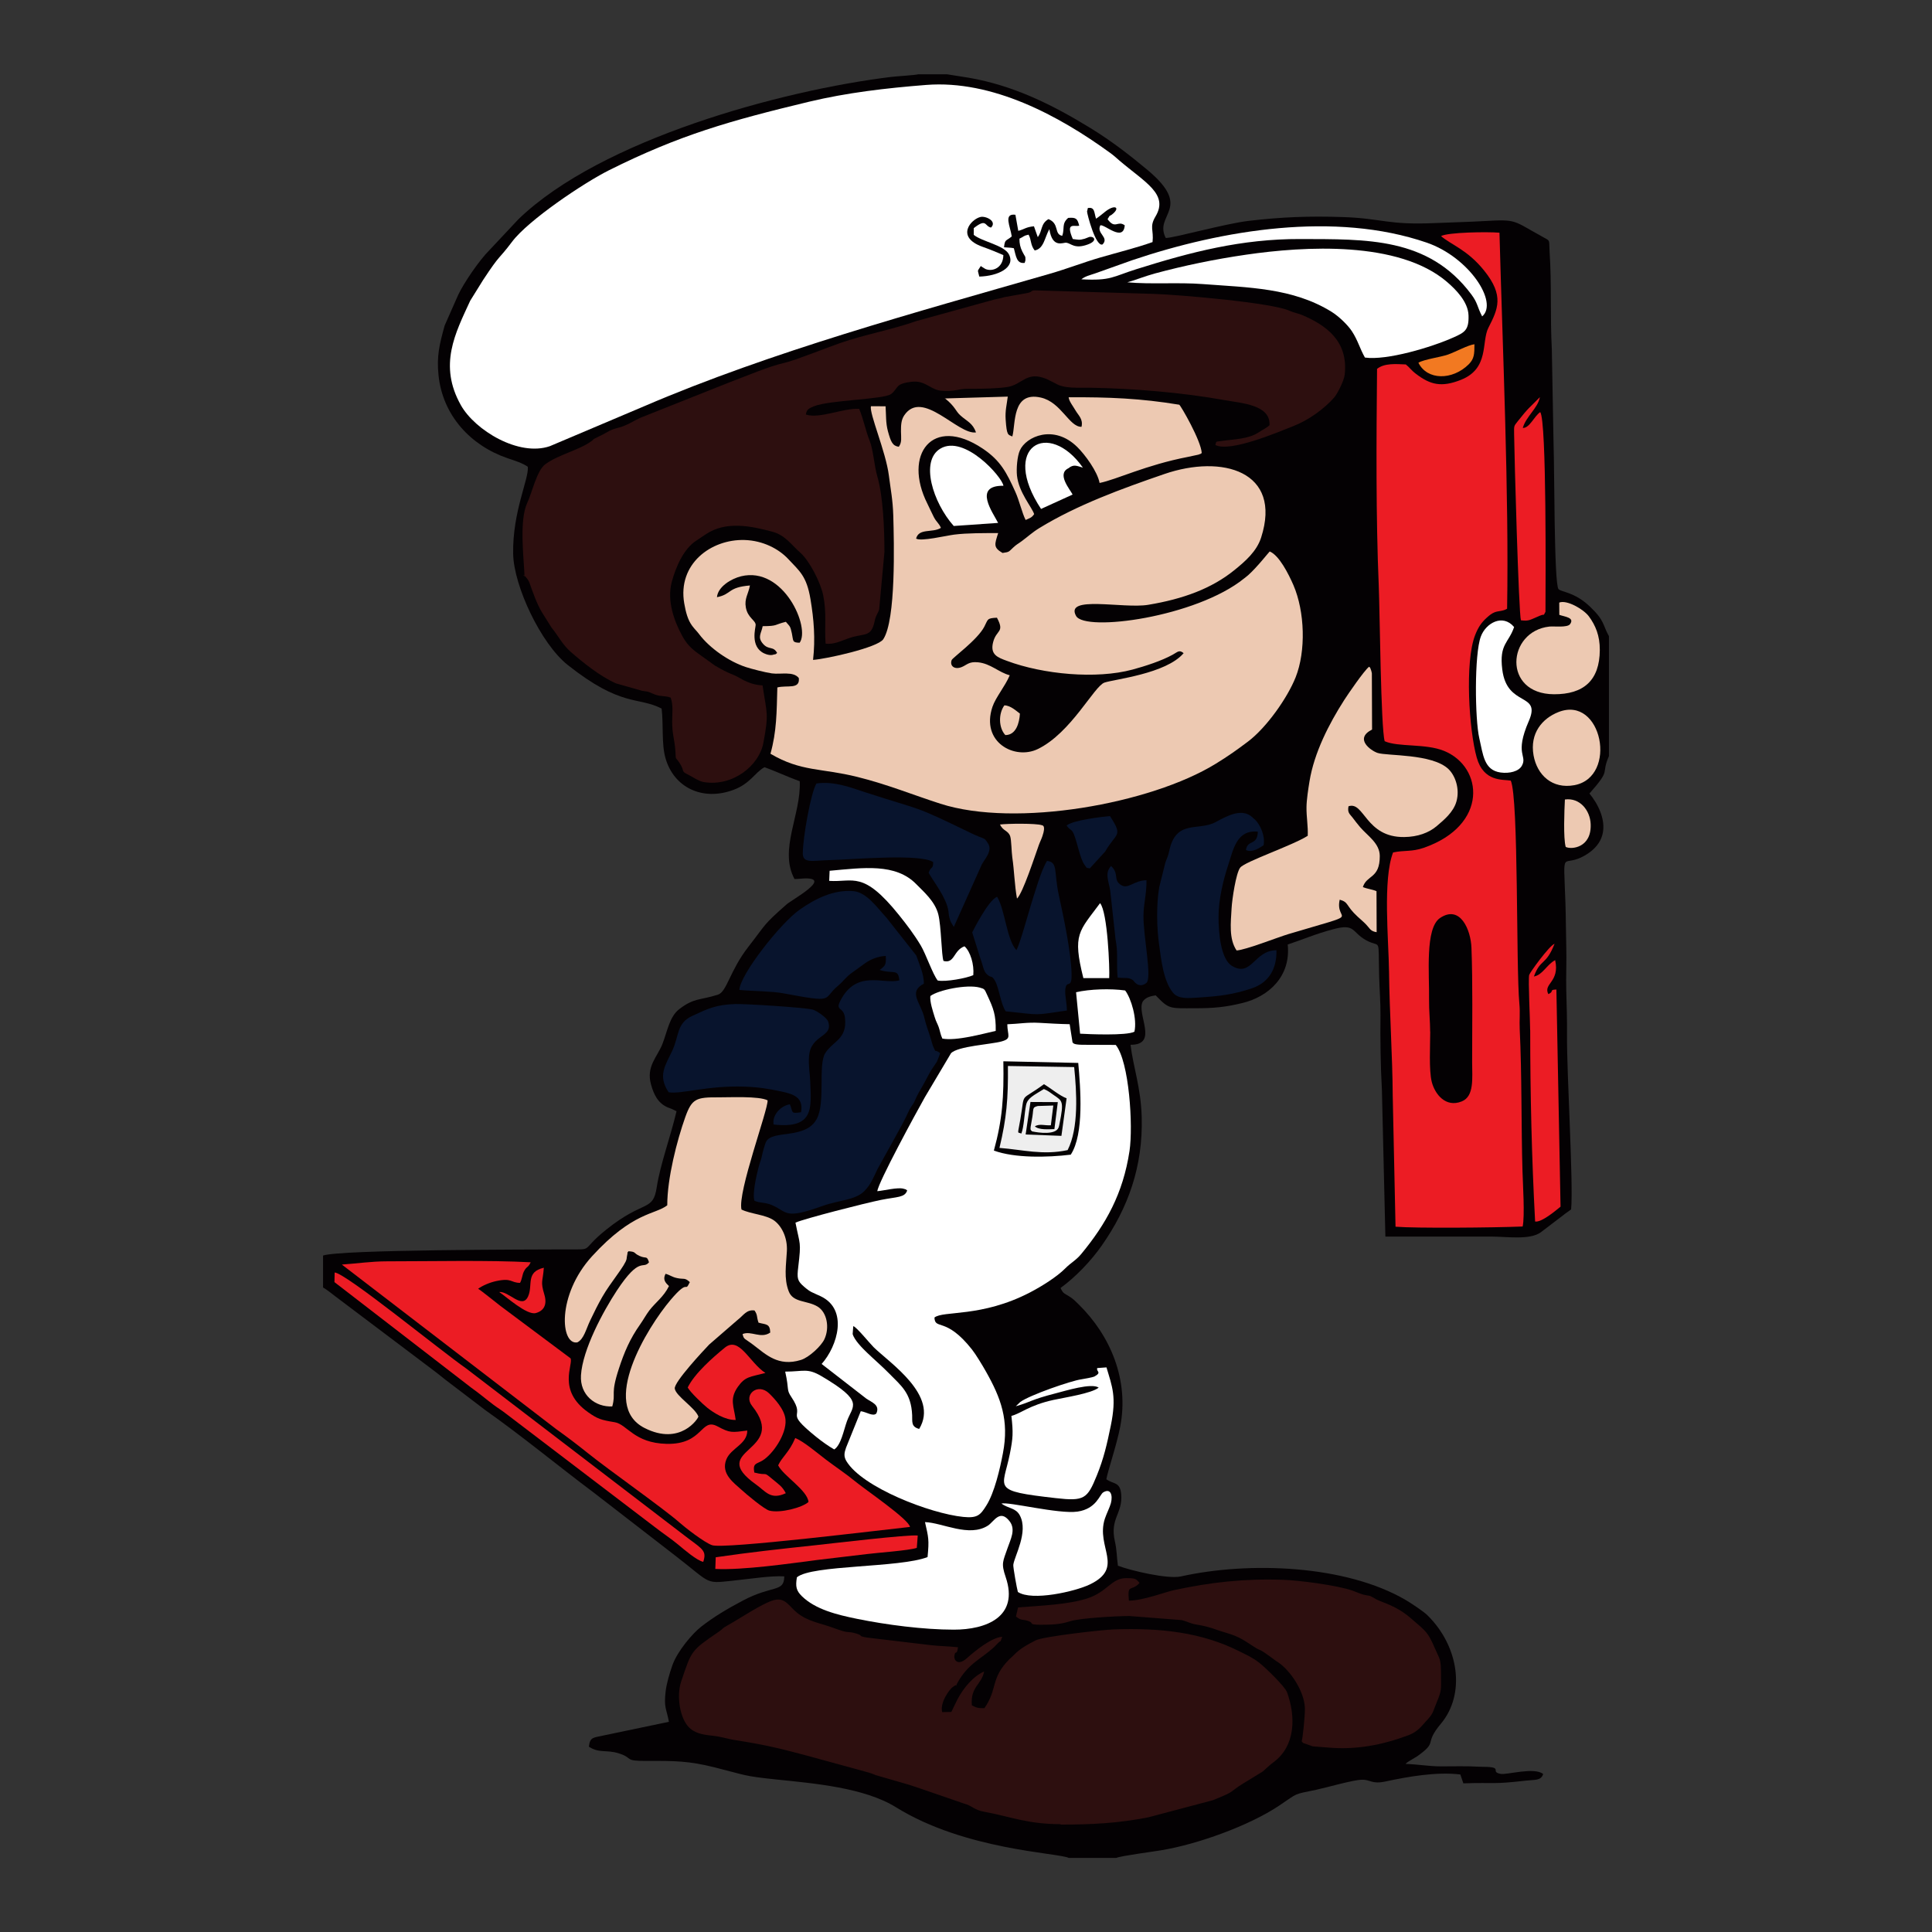 <svg xmlns="http://www.w3.org/2000/svg" id="Layer_1" data-name="Layer 1" viewBox="0 0 28.346 28.346"><rect x="0" y="0" width="28.346" height="28.346" fill="#333333" stroke="none"/><defs><style>      .cls-1 {        fill: #f27921;      }      .cls-1, .cls-2, .cls-3, .cls-4, .cls-5, .cls-6, .cls-7, .cls-8 {        fill-rule: evenodd;      }      .cls-2 {        fill: #ec1c24;      }      .cls-3 {        fill: #fff;      }      .cls-4 {        fill: #08142d;      }      .cls-5 {        fill: #2d0f0f;      }      .cls-6 {        fill: #edc9b2;      }      .cls-7 {        fill: #eee;      }      .cls-8 {        fill: #040103;      }    </style></defs><path class="cls-8" d="M4.74,18.419v.471c.056,.031,.142,.101,.188,.136l1.406,1.06c.073,.054,.127,.098,.189,.148l.597,.455c.534,.376,1.071,.821,1.591,1.21,.068,.051,.125,.099,.189,.146l.999,.773c.578,.445,.42,.418,.936,.364,.196-.02,.471-.064,.672-.054-.004,.241-.167,.121-.613,.358-.214,.113-.421,.235-.606,.38-.127,.099-.347,.355-.422,.564-.041,.115-.087,.272-.1,.386-.028,.245,.012,.248,.048,.446l-.952,.199c-.155,.037-.205,.018-.222,.166,.151,.1,.257,.041,.436,.097,.229,.072,.064,.114,.415,.112,.411-.002,.616,0,.992,.094,.473,.118,.409,.126,.903,.178,.549,.057,1.293,.118,1.76,.408,1.014,.63,2.38,.667,2.535,.743h.696c.077-.032,.538-.091,.665-.113,.534-.089,1.284-.36,1.722-.652,.296-.198,.198-.161,.548-.235,.153-.032,.532-.143,.665-.147,.134-.005,.143,.07,.353,.025,.327-.07,.747-.145,1.096-.102l.044,.13c.484-.016,.405,.019,.929-.041,.119-.014,.211,.004,.242-.096-.131-.106-.531,.015-.623-.002-.148-.027,.006-.083-.161-.1-.038-.004-.108-.002-.154-.005-.186-.011-.374-.005-.561-.005-.173,0-.332-.03-.519-.036,.018-.019,.014-.016,.042-.035l.128-.077c.319-.228,.085-.164,.349-.48,.361-.432,.268-1.131-.2-1.59-.056-.055-.233-.173-.316-.222-.881-.516-2.295-.57-3.3-.347-.196,.043-.742-.087-.924-.157-.019-.135-.014-.221-.045-.359-.076-.334,.117-.407,.093-.688-.016-.189-.113-.145-.218-.222,.023-.128,.151-.5,.203-.768,.133-.683-.139-1.337-.611-1.799-.046-.045-.073-.075-.133-.113-.079-.052-.09-.038-.131-.126,.214-.154,.449-.398,.606-.624,.386-.552,.604-1.157,.585-1.88-.012-.439-.126-.743-.164-1.064,.423,.002,.078-.458,.181-.638,.047-.061,.114-.076,.188-.087,.2,.207,.2,.189,.579,.189,.274,0,.444-.016,.694-.077,.383-.093,.713-.389,.664-.858,.232-.077,.402-.154,.673-.226,.323-.086,.262,.045,.479,.164,.222,.122,.173-.078,.19,.537,.005,.18,.021,.385,.019,.561-.004,.334,.001,.752,.021,1.097l.051,2.152c.519-.001,1.037-0,1.556,0,.224,0,.561,.054,.723-.062l.331-.252c.043-.036,.073-.051,.115-.085,.036-.368-.065-1.994-.06-2.56,.002-.215-.005-.434-.011-.65-.005-.217,.006-.436-0-.65-.006-.216-.005-.419-.012-.627-.03-.893-.064-.481,.316-.725,.082-.052,.169-.131,.211-.239,.096-.242-.062-.516-.175-.65,.331-.376,.161-.265,.286-.549v-1.76c-.095-.169-.058-.224-.28-.435-.228-.217-.421-.211-.46-.256-.066-.075-.059-1.787-.072-2.109l-.026-1.411c-.026-.498-0-.935-.033-1.436-.011-.176,.018-.146-.102-.212-.442-.241-.367-.26-.864-.231-.241,.014-.478,.018-.718,.029-.693,.031-.776-.069-1.344-.088-.501-.017-.906-.001-1.389,.056-.346,.041-1.099,.252-1.214,.251-.182-.351,.416-.429-.275-1.004-.242-.201-.512-.414-.827-.607-.564-.346-1.13-.627-1.792-.741l-.316-.05h-.422c-.032,.012-.331,.03-.399,.039-1.605,.196-4.256,.917-5.467,2.088l-.423,.451c-.154,.152-.383,.492-.461,.66l-.198,.448c-.077,.28-.119,.449-.09,.73,.061,.59,.471,1.031,1.01,1.216,.099,.034,.224,.071,.3,.127,.019,.176-.226,.657-.215,1.277,.008,.468,.405,1.317,.801,1.631,.789,.625,1.028,.46,1.377,.639,.029,.23-.003,.52,.057,.728,.123,.431,.542,.633,.995,.466,.25-.092,.319-.259,.457-.333,.156,.054,.346,.145,.518,.205,.022,.489-.31,1.004-.077,1.435,.058,0,.117-.009,.166-.009,.375-.002-.205,.313-.281,.38-.353,.311-.289,.273-.563,.625-.27,.346-.315,.658-.444,.7-.263,.085-.35,.044-.569,.213-.145,.112-.175,.328-.248,.514-.075,.189-.239,.326-.167,.589,.042,.153,.103,.276,.244,.338,.023,.01,.044,.016,.065,.025l.066,.032c-.087,.371-.239,.781-.29,1.113-.056,.369-.184,.177-.74,.623-.41,.328-.146,.289-.615,.291-.497,.003-3.278,.001-3.54,.09"></path><path class="cls-6" d="M13.863,5.843c.16,.13,.153,.186,.23,.254,.099,.088,.177,.109,.227,.247-.265,.041-.787-.646-1.054-.249-.046,.069-.047,.148-.047,.236,.001,.095,.016,.157-.032,.224-.091-.013-.116-.07-.159-.226-.034-.125-.026-.236-.035-.368l-.215-.001c-.025,.109,.218,.664,.263,1.014,.027,.211,.058,.359,.065,.59,.011,.399,.041,1.531-.147,1.815-.081,.122-.833,.289-1.03,.303,.035-.311,.012-.594-.038-.892-.057-.34-.16-.41-.327-.589-.138-.147-.368-.27-.641-.278-.491-.014-.984,.351-.884,.93,.023,.13,.052,.243,.117,.33,.043,.057,.067,.075,.102,.122,.155,.206,.438,.401,.685,.482,.078,.026,.292,.081,.382,.093,.133,.018,.313-.035,.395,.068,.02,.172-.17,.101-.315,.138-.01,.362-.009,.645-.101,.973,.452,.266,.741,.207,1.275,.34,.443,.11,.808,.261,1.218,.393,1.106,.356,3.083,.002,4.038-.585,.188-.115,.316-.207,.478-.329,.268-.203,.574-.635,.696-.94,.153-.384,.136-.963-.032-1.353-.072-.166-.21-.438-.348-.494-.011,.008-.185,.231-.314,.346-.033,.029-.028,.022-.062,.05-.702,.568-2.333,.788-2.465,.55-.171-.308,.691-.103,1.056-.163,.519-.086,.933-.24,1.265-.508,.161-.13,.329-.276,.394-.479,.313-.975-.571-1.224-1.42-.932-.628,.216-1.277,.452-1.833,.792-.103,.063-.17,.127-.257,.191-.065,.048-.073,.045-.128,.096-.069,.064-.053,.064-.156,.079-.139-.081-.116-.126-.064-.292-.202,.001-.451-.002-.647,.023-.117,.015-.489,.104-.557,.058,.04-.157,.241-.08,.364-.157-.028-.068-.065-.084-.103-.157-.031-.059-.062-.131-.095-.197-.363-.719,.071-1.305,.81-.81,.264,.177,.351,.351,.481,.638,.056,.123,.099,.312,.15,.41,.058-.028,.087-.029,.125-.086-.035-.106-.225-.317-.252-.565-.011-.104,.004-.284,.042-.369,.09-.205,.499-.389,.843-.05,.114,.112,.297,.361,.327,.527,.253-.051,.677-.263,1.299-.383l.149-.032c.068-.024,.02-.006,.051-.024-.01-.182-.307-.695-.33-.709-.561-.093-1.04-.113-1.623-.109,.006,.059,.065,.13,.101,.193,.043,.074,.114,.126,.088,.24-.182,.004-.296-.361-.597-.429-.426-.096-.367,.389-.418,.571-.061-.029-.082-.005-.098-.248-.009-.132,.016-.215,.031-.337l-.926,.027Z"></path><path class="cls-3" d="M16.91,3.552c.02-.183-.05-.219,.044-.377,.195-.327-.152-.497-.531-.82-.051-.044-.071-.065-.135-.112-.754-.548-1.73-1.072-2.697-.997-.596,.047-1.167,.114-1.723,.247-1.159,.279-1.895,.486-2.937,1.007-.371,.186-1.183,.733-1.418,1.047-.206,.274-.167,.168-.425,.561l-.189,.304c-.22,.478-.468,.944-.137,1.533,.207,.368,.85,.759,1.306,.601l1.386-.587c1.873-.804,3.982-1.376,5.944-1.941,.264-.076,.493-.167,.748-.241,.248-.072,.531-.142,.763-.225"></path><path class="cls-5" d="M7.698,8.46c-.063-.07,.043,.014,.07,.09,.05,.14,.108,.31,.186,.438l.138,.22c.1,.122,.161,.25,.276,.351,.177,.156,.438,.366,.671,.468l.384,.109c.116,.012,.105,.025,.189,.055,.092,.034,.148,.012,.228,.045,.04,.104,.022,.229,.022,.351-.001,.184,.034,.254,.047,.427,.011,.154-.008,.077,.058,.175,.081,.121,.024,.125,.111,.167,.003,.001,.009,.004,.012,.006,.044,.021,.162,.1,.232,.112,.432,.072,.815-.244,.877-.57,.084-.44,.052-.427-.011-.848-.132-.007-.23-.047-.339-.11-.121-.069-.133-.047-.36-.181l-.246-.177c-.106-.075-.176-.151-.235-.261-.106-.196-.229-.5-.152-.789,.058-.217,.174-.487,.361-.607,.047-.03,.094-.062,.135-.09,.298-.203,.67-.123,.982-.039,.186,.05,.273,.188,.41,.309,.136,.121,.298,.441,.334,.625,.054,.271,.016,.447,.035,.707,.126,.017,.238-.046,.354-.084,.222-.072,.317-.005,.366-.248,.018-.089,.051-.113,.066-.171l.077-.84c0-.342-.019-.819-.105-1.113-.044-.151-.059-.391-.112-.522-.06-.147-.089-.315-.154-.467-.236-.012-.583,.151-.781,.084,.009-.073,.044-.091,.117-.121,.225-.091,1.01-.1,1.128-.177,.062-.041,.081-.104,.129-.136,.046-.03,.164-.052,.237-.049,.161,.006,.231,.123,.378,.134,.078,.006,.159,.004,.229-.011,.094-.02,.13-.018,.243-.018,.146,0,.347-.004,.488-.025,.232-.033,.283-.245,.588-.116l.12,.06c.132,.083,.334,.063,.53,.066,.625,.011,1.338,.071,1.934,.178,.273,.049,.697,.07,.681,.371-.039,.039-.107,.07-.16,.106-.149,.1-.367,.1-.552,.127-.081,.012-.066-.001-.082,.058,.216,.111,.914-.187,1.146-.278,.224-.088,.453-.255,.595-.417,.049-.056,.145-.244,.156-.336,.057-.495-.276-.728-.625-.876-.06-.026-.115-.031-.183-.062-.268-.122-1.643-.237-1.991-.248l-1.748-.052c-.065,0-.025,.028-.136,.044l-.311,.056c-.044,.014-.093,.023-.144,.034l-1.144,.316c-.377,.132-.748,.194-1.126,.325-.185,.064-.659,.254-.806,.287-.235,.052-.577,.2-.813,.288l-1.305,.519c-.086,.039-.154,.085-.238,.118-.109,.044-.149,.031-.258,.097-.042,.025-.079,.043-.121,.063-.118,.057-.038,.021-.119,.077-.176,.122-.471,.189-.659,.326-.127,.092-.194,.415-.266,.567-.121,.257-.051,.804-.04,1.08"></path><path class="cls-2" d="M21.141,3.463c.151,.13,.388,.2,.635,.508,.296,.368,.202,.563,.062,.837-.106,.208,.016,.597-.401,.764-.29,.116-.453,.072-.661-.086-.075-.057-.093-.094-.15-.139-.145-.006-.313-.022-.422,.065-.01,1.038-.018,2.169,.025,3.182,.015,.344,.03,2.087,.087,2.281,.2,.089,.596,.031,.869,.141,.581,.235,.656,1.094-.299,1.424-.175,.06-.275,.031-.447,.067-.153,.399-.065,1.278-.059,1.756,.007,.601,.05,1.213,.054,1.815l.041,1.92c.298,.024,1.423,.015,1.865-.003,.034-.152,.003-.626-.002-.807-.02-.665-.008-1.417-.041-2.092-.006-.124,.008-.237-.005-.371-.051-.546-.009-3.006-.126-3.272-.115-.02-.397,.023-.499-.336-.114-.4-.178-1.406-.024-1.799,.045-.116,.093-.185,.169-.254,.039-.035,.074-.065,.12-.082,.059-.021,.12-.014,.18-.051,.029-1.674-.066-3.826-.112-5.517-.173-.015-.756-.007-.858,.05"></path><path class="cls-3" d="M14.779,15.027c.002,.167,.07,.21-.085,.253-.152,.043-.641,.068-.741,.173l-.384,.646c-.132,.234-.686,1.253-.697,1.378,.099-.009,.295-.059,.381-.037,.046,.012,.029,.006,.057,.026-.035,.107-.145,.091-.385,.139-.237,.048-1.12,.274-1.254,.333,.066,.338,.086,.27,.041,.649-.021,.171-.013,.207,.086,.292,.096,.083,.112,.078,.242,.139,.409,.193,.25,.729,.015,.994l.655,.508c.08,.055,.204,.092,.148,.217-.047,.052-.144-.021-.229-.032l-.216,.535c-.026,.075-.037,.127,.006,.199,.234,.385,1.229,.768,1.714,.817,.21,.021,.251-.028,.339-.168,.119-.189,.199-.535,.243-.768,.092-.48-.027-.806-.254-1.205-.048-.085-.144-.244-.2-.315-.383-.486-.543-.28-.551-.469,.127-.105,.688,.002,1.401-.368,.177-.092,.4-.233,.519-.354,.083-.084,.156-.116,.235-.212,.36-.436,.612-.882,.707-1.51,.055-.366-.004-1.314-.202-1.556l-.492-.002c-.141-.003-.128-.027-.142-.035l-.042-.267c-.158-.003-.285-.011-.445-.02-.177-.01-.299,.015-.469,.021"></path><path class="cls-5" d="M15.562,26.77c.452,0,.844-.019,1.287-.107l.944-.25c.35-.14,.228-.11,.443-.244l.293-.179c.057-.052,.096-.091,.156-.135,.322-.238,.329-.667,.198-1.027-.03-.083-.322-.368-.411-.435-.103-.079-.17-.105-.284-.163-.555-.282-1.167-.348-1.843-.324-.174,.006-1.04,.104-1.15,.161-.121,.063-.228,.119-.321,.217-.028,.029-.041,.037-.059,.054-.289,.288-.172,.439-.372,.724-.098,.002-.125-.01-.184-.042-.024-.273,.143-.302,.18-.496-.161,.069-.305,.244-.393,.412l-.088,.181-.134,.003c-.038-.138,.107-.335,.154-.368,.117-.082,.016,.035,.068-.059,.159-.287,.345-.35,.535-.523,.001-.001,.052-.053,.054-.055,.066-.071,.028,.01,.07-.101-.163,.013-.397,.207-.523,.318-.129,.113-.186,.024-.18-.032,.012-.102,.038,.003,.053-.132-.14-.015-.274-.016-.402-.031l-.94-.112c-.14-.025-.034-.024-.154-.059-.155-.045-.064,.017-.343-.086-.189-.069-.361-.088-.523-.219-.115-.093-.173-.228-.336-.185-.171,.045-.508,.276-.682,.371-.09,.049-.061,.048-.13,.094-.413,.282-.396,.273-.551,.73-.073,.217-.017,.549,.121,.679,.077,.073,.182,.1,.313,.113,.174,.018,.211,.044,.356,.067,.441,.07,.649,.119,1.057,.229l.837,.229c.088,.026,.09,.022,.168,.056l.488,.141c.053,.018,.118,.038,.169,.056l.639,.22c.118,.03,.147,.093,.295,.12,.363,.065,.633,.183,1.123,.183"></path><path class="cls-6" d="M9.791,17.683c-.176,.14-.505,.092-1.105,.749-.521,.571-.463,1.308-.215,1.263,.097-.049,.126-.192,.19-.325,.065-.136,.109-.225,.175-.341,.121-.213,.339-.463,.357-.557,.004-.022,.004-.041,.009-.059,.017-.07-.021,.002,.019-.055,.117,.008,.067,.025,.162,.069,.101,.046,.105-.012,.139,.093-.091,.113-.13-.102-.471,.414-.201,.305-.504,.866-.527,1.244-.018,.289,.21,.469,.459,.457,.057-.205-.031-.163,.097-.554,.078-.238,.161-.437,.313-.651,.044-.062,.088-.143,.133-.202,.09-.119,.212-.2,.289-.359-.049-.047-.096-.093-.05-.18,.072,.02,.09,.046,.169,.063,.103,.022,.11-.012,.187,.059-.083,.172-.001-.071-.282,.261-.347,.41-1.041,1.544-.383,1.879,.528,.269,.791-.143,.791-.168-.05-.131-.331-.3-.347-.41-.013-.095,.428-.565,.505-.646l.42-.364c.083-.063,.127-.152,.245-.136,.049,.07,.027,.087,.059,.179,.107,.03,.168,.01,.172,.145-.139,.096-.278-.031-.406,.022,.02,.083,.021,.056,.159,.16,.179,.135,.362,.324,.697,.22,.122-.038,.3-.207,.345-.305,.078-.168,.039-.393-.1-.478-.155-.094-.359-.054-.424-.224-.074-.192-.037-.39-.027-.589,.011-.205-.081-.374-.189-.451-.122-.086-.345-.094-.477-.16-.06-.256,.393-1.467,.383-1.602-.127-.065-.552-.043-.72-.044-.328-.002-.391,.018-.489,.294-.12,.339-.263,.89-.263,1.288"></path><path class="cls-2" d="M5.019,18.556l3.143,2.413c.154,.11,.3,.22,.459,.348,.318,.256,1.115,.815,1.35,1.023,.075,.067,.362,.292,.477,.331,.18,.061,2.522-.228,2.903-.268-.015-.111-.662-.551-.803-.668-.133-.11-.298-.219-.437-.325-.123-.094-.315-.258-.443-.312-.088,.211-.191,.273-.251,.401,.074,.153,.432,.367,.445,.538-.092,.083-.413,.167-.573,.127-.076-.019-.351-.251-.41-.306-.104-.096-.309-.233-.222-.446,.069-.169,.307-.221,.307-.423-.23,.029-.251,.038-.436-.061-.252-.135-.204,.269-.748,.256-.478-.011-.58-.287-.76-.317-.202-.033-.252-.049-.39-.146-.46-.323-.215-.702-.259-.792l-1.027-.767c-.06-.045-.298-.239-.329-.253,.066-.049,.172-.093,.264-.113,.234-.051,.212,.025,.351,.026,.029-.051,.033-.119,.054-.162,.043-.088,.06-.05,.102-.14-.616-.033-1.453-.014-2.106-.014-.235,0-.437,.032-.661,.047"></path><path class="cls-4" d="M10.847,14.524c.196,.019,.466,.017,.642,.049,.779,.145,.569,.089,.804-.108,.079-.066,.113-.123,.194-.184l.209-.151c.078-.055,.184-.099,.3-.105,.008,.144-.013,.143-.089,.206,.197,.065,.272-.028,.288,.152-.226,.067-.628-.169-.866,.301-.079,.156,.05,.078,.069,.253,.033,.309-.175,.336-.288,.511-.112,.174,.005,.724-.127,.969-.165,.306-.649,.155-.742,.333-.022,.041-.056,.176-.062,.208-.015,.074-.025,.074-.052,.178-.028,.111-.091,.378-.058,.481,.074,.036,.164,.021,.264,.067,.227,.103,.179,.209,.734,.01,.243-.087,.48-.084,.614-.218,.099-.1,.135-.203,.193-.322l.241-.435c.069-.125,.162-.288,.229-.44l.038-.062c.002-.002,.006-.007,.008-.009,.025-.034,.036-.072,.058-.116,.038-.078,.077-.136,.121-.219,.038-.071,.079-.153,.122-.214l.054-.08c.019-.043,.036-.087,.049-.128-.103-.074-.048,.016-.097-.084-.013-.026-.031-.095-.042-.132-.034-.113-.067-.189-.092-.298-.051-.227-.247-.38-.008-.505-0-.137-.058-.262-.112-.414l-.438-.555c-.13-.138-.287-.373-.487-.389-.291-.023-.558,.113-.785,.272-.283,.198-.879,.959-.885,1.179"></path><path class="cls-5" d="M14.937,23.584l-.031,.133c.084,.066,.084,.036,.175,.064,.106,.033-.014,.056,.188,.057,.167,0,.288-.005,.43-.051,.144-.047,.685-.077,.871-.077l.77,.06c.079,.02,.126,.052,.218,.066,.198,.031,.27,.074,.446,.125,.16,.046,.241,.099,.377,.189,.165,.109,.027-.014,.339,.218l.028,.018c.182,.12,.39,.428,.397,.676,.003,.119-.034,.463-.048,.487,.004,.004,.011,.005,.013,.013,.002,.008,.01,.01,.014,.012l.136,.048c.069,.007,.154,.011,.205,.016,.429,.041,.815-.036,1.199-.179,.134-.05,.192-.133,.25-.196,.126-.135,.097-.126,.17-.299,.07-.167,.059-.182,.058-.394-.001-.24-.016-.216-.089-.385-.105-.243-.127-.246-.347-.437-.223-.193-.398-.224-.516-.284l-.028-.017c-.093-.052-.055-.025-.155-.05-.044-.011-.112-.041-.164-.06-.226-.079-.791-.151-1.01-.158-.582-.02-1.066,.035-1.608,.151-.13,.028-.445,.151-.662,.155-.025-.261,.034-.125,.156-.26-.051-.064-.069-.071-.194-.071-.223-.001-.274,.204-.58,.3-.287,.09-.672,.103-1.01,.13"></path><path class="cls-6" d="M19.188,12.262c-.228,.145-.922,.378-.992,.468-.062,.079-.119,.466-.126,.592-.012,.217-.042,.452,.073,.623,.133-.007,.6-.192,.76-.24,1.148-.342,.674-.156,.753-.505,.137,.038,.085,.085,.262,.248,.047,.044,.082,.071,.127,.118,.055,.057,.061,.097,.153,.111l-.002-.602c-.065-.028-.13-.031-.2-.06,.058-.182,.249-.12,.248-.456-.001-.188-.179-.295-.29-.425-.038-.044-.075-.094-.109-.138-.044-.057-.077-.071-.06-.166,.231-.08,.25,.458,.817,.451,.2-.002,.363-.063,.478-.161,.103-.088,.244-.202,.289-.361,.052-.184-.017-.38-.118-.476-.239-.227-.9-.19-1.039-.236-.099-.033-.347-.209-.081-.343l-.003-.824c-.002-.013-.008-.04-.013-.052-.019-.047-.004-.021-.028-.046-.075,.06-.311,.405-.364,.488-.224,.35-.441,.772-.51,1.194-.018,.11-.043,.271-.044,.379-.002,.143,.025,.285,.018,.42"></path><path class="cls-3" d="M16.539,4.142c.346,.032,.75-.002,1.11,.026,.668,.051,1.318,.054,1.888,.407,.106,.066,.237,.192,.298,.285,.089,.136,.114,.25,.191,.386,.319,.045,.973-.149,1.303-.297,.161-.072,.224-.107,.217-.321-.006-.199-.184-.379-.316-.492-.709-.607-2.092-.524-2.949-.399-.462,.067-.909,.16-1.339,.276-.143,.039-.301,.102-.402,.129"></path><path class="cls-3" d="M13.571,22.33c.052,.23,.063,.258,.038,.515-.411,.16-1.697,.112-1.917,.297-.023,.136-.009,.196,.072,.276,.2,.196,.515,.273,.809,.333,.431,.088,.975,.159,1.422,.159,.472,0,.96-.185,.76-.772-.07-.205-.039-.228,.027-.423,.044-.129,.125-.274,.031-.395-.143-.186-.231,.007-.318,.063-.276,.177-.666-.042-.923-.051"></path><path class="cls-4" d="M18.728,13.942c-.329,0-.363,.402-.652,.23-.166-.099-.197-.483-.198-.716-.001-.262,.074-.56,.143-.767,.073-.22,.121-.519,.434-.487-.008,.215-.15,.108-.175,.269,.091,.047,.208-.036,.259-.07,.027-.136-.049-.302-.127-.377-.002-.002-.007-.006-.009-.008-.002-.002-.007-.006-.009-.007-.002-.002-.006-.006-.008-.007-.002-.002-.006-.006-.008-.008-.15-.143-.364-.03-.539,.066-.257,.141-.588-.049-.686,.433-.017,.083-.03,.086-.056,.167l-.089,.357c-.044,.258-.037,.596-.001,.848,.029,.207,.061,.528,.203,.7,.079,.096,.224,.081,.387,.07,.305-.02,.49-.043,.763-.132,.257-.084,.374-.289,.368-.561"></path><path class="cls-4" d="M9.81,16.025c.18,.033,.568-.101,1.115-.082,.199,.007,.346,.03,.533,.07,.178,.038,.334,.083,.295,.305-.16,.027-.115-.002-.164-.116-.152,.026-.264,.176-.238,.297,.593,.065,.552-.238,.537-.624-.004-.117-.029-.241-.018-.379,.026-.325,.361-.271,.28-.509-.019-.056-.171-.16-.225-.174-.132-.033-.995-.086-1.136-.082-.293,.01-.408,.071-.632,.174-.233,.107-.19,.29-.295,.514-.097,.207-.217,.362-.052,.606"></path><path class="cls-4" d="M11.778,12.515c0,.159,.135,.111,.402,.104,.322-.008,1.329-.099,1.512,.03-.004,.119-.029,.045-.067,.157,.076,.135,.264,.37,.29,.562,.009,.065,.005,.066,.021,.118,.008,.026,.007,.025,.019,.049l.039,.065,.412-.919c.049-.088,.168-.208,.081-.32-.054-.083-.029-.035-.258-.146-.859-.417-.658-.306-1.535-.591-.194-.063-.451-.167-.715-.129-.083,.133-.2,.798-.2,1.021"></path><path class="cls-3" d="M14.905,20.632c.237-.068,.205-.092,.586-.19,.138-.035,.524-.156,.629-.083-.107,.086-.496,.144-.666,.181-.354,.078-.479,.2-.615,.234,.028,.248,.024,.322-.023,.558-.103,.516-.285,.539,.673,.648,.42,.048,.464,.011,.603-.331,.102-.251,.149-.457,.206-.735,.086-.42,.021-.566-.064-.852l-.135,.01c-.021,.052,.076,.06-.044,.125-.019,.01-.16,.036-.189,.04-.152,.021-.757,.231-.896,.332l-.065,.062Z"></path><path class="cls-4" d="M14.913,13.941c-.143-.151-.166-.589-.283-.783-.129,.043-.365,.521-.366,.522l.118,.377c.041,.105,.045,.189,.097,.237,.07,.065,.061,.004,.115,.088,.062,.097,.087,.348,.162,.456,.541,.056,.392,.061,.897-.012,0-.104-.029-.226-.024-.294,.013-.181,.099,.004,.093-.245-.007-.315-.118-.837-.187-1.154-.076-.349-.008-.482-.173-.502-.088,.139-.18,.469-.234,.638-.039,.124-.168,.596-.216,.672"></path><path class="cls-8" d="M14.814,9.909c-.067,.16-.207,.324-.253,.462-.175,.521,.328,.783,.665,.619,.489-.237,.826-.922,.978-.975,.141-.049,.905-.128,1.162-.432-.065-.054-.086-.018-.161,.023-.165,.091-.404,.168-.589,.218-.534,.144-1.313,.07-1.843-.128-.135-.05-.251-.09-.201-.278,.049-.184,.172-.135,.055-.355-.152,.007-.128,.023-.186,.133-.1,.192-.465,.454-.478,.488-.032,.085,.04,.146,.147,.103,.077-.031,.103-.083,.238-.07,.187,.018,.308,.15,.466,.19"></path><path class="cls-8" d="M20.984,15.137c0,.201-.021,.567,.023,.738,.045,.175,.201,.381,.439,.285,.187-.075,.153-.342,.153-.575,0-.531,.01-1.164-.01-1.681-.01-.26-.164-.634-.46-.436-.224,.15-.156,.821-.162,1.199-.002,.155,.016,.322,.016,.471"></path><path class="cls-3" d="M14.692,22.06c.106,.076,.212,.062,.271,.174,.13,.244-.082,.601-.096,.725-.004,.034,.053,.352,.067,.398,.209,.139,.842-.008,1.053-.109,.521-.249,.087-.545,.223-.965,.024-.073,.073-.169,.089-.229,.03-.116-.003-.225-.113-.158-.053,.032-.098,.241-.377,.282-.278,.04-1.024-.151-1.116-.117"></path><path class="cls-8" d="M14.582,16.881c.306,.112,.784,.102,1.128,.06,.199-.304,.142-.981,.11-1.346l-1.099-.024c.009,.522-.013,.852-.139,1.31"></path><path class="cls-2" d="M22.451,15.114c0,.933,.022,1.874,.072,2.808,.096,.016,.307-.165,.373-.218l-.061-3.186c-.114,.004-.025,.026-.118,.068-.08-.157,.171-.174,.1-.499-.126,.067-.182,.217-.312,.24,.097-.266,.174-.152,.303-.48-.08,.03-.364,.424-.372,.457-.017,.071,.014,.663,.014,.81"></path><path class="cls-7" d="M14.665,16.842c.337,.025,.635,.111,.999,.032,.166-.325,.133-.853,.096-1.218l-.972-.016c.005,.48-.02,.768-.124,1.202"></path><path class="cls-2" d="M22.315,9.101c.123,.015,.131-.007,.274-.066,.094-.039,.042,.017,.086-.059,.001-.386,.019-2.803-.077-2.93-.093,.066-.155,.235-.256,.233,.047-.168,.222-.292,.251-.452-.156,.16-.16,.145-.325,.354-.06,.076-.054,.063-.053,.194,.003,.293,.067,2.623,.1,2.726"></path><path class="cls-3" d="M22.214,9.199c-.167-.198-.414-.057-.487,.139-.098,.261-.087,1.218-.023,1.493,.056,.239,.067,.469,.312,.503,.131,.018,.266-.016,.312-.098,.087-.156-.114-.16,.103-.658,.186-.428-.321-.192-.39-.756-.047-.376,.094-.385,.174-.623"></path><path class="cls-2" d="M4.907,18.811l2.006,1.548c.119,.084,.212,.165,.329,.253,.063,.047,.106,.071,.171,.121l2.2,1.676c.111,.087,.237,.169,.345,.26,.079,.065,.265,.227,.36,.246,.051-.157-.003-.182-.219-.343l-3.262-2.496c-.381-.266-1.765-1.399-1.927-1.406l-.003,.142Z"></path><path class="cls-6" d="M22.877,8.841l.001,.18c.082,.029,.229,.039,.157,.137-.039,.053-.234,.028-.303,.035-.623,.069-.69,.989,.067,.993,.433,.002,.671-.2,.673-.65,.001-.21-.063-.36-.159-.491-.076-.105-.326-.249-.436-.204"></path><path class="cls-3" d="M15.867,4.098c.436,.024,.459-.04,.807-.149,.798-.251,1.54-.445,2.405-.442,.969,.004,1.878-.03,2.507,.811,.098,.131,.084,.179,.16,.324,.241-.203-.189-.867-.813-1.082-1.347-.462-2.995-.19-4.322,.258l-.545,.194c-.075,.026-.141,.039-.199,.085"></path><path class="cls-3" d="M12.172,12.777l-.006,.147c.355,.024,.494-.159,1.026,.504,.112,.14,.22,.281,.318,.445,.073,.122,.176,.424,.248,.513,.118,.023,.424-.034,.522-.079,.014-.156-.042-.346-.129-.423-.164,.059-.143,.259-.308,.215-.031-.077-.032-.511-.077-.686-.049-.19-.218-.333-.321-.439-.305-.314-.781-.242-1.273-.198"></path><path class="cls-3" d="M13.994,7.717l.65-.045c-.071-.144-.376-.551,.078-.545-.018-.13-.574-.755-.925-.545-.301,.18-.11,.79,.196,1.135"></path><path class="cls-6" d="M22.866,10.447c-.238,.093-.423,.311-.366,.635,.052,.29,.274,.498,.599,.438,.643-.12,.407-1.324-.233-1.073"></path><path class="cls-3" d="M11.52,20.123c.063,.28,.013,.258,.092,.376,.227,.337-.136,.178,.361,.581,.08,.065,.191,.144,.267,.186,.1-.066,.137-.277,.186-.414,.084-.233,.265-.284-.371-.66-.212-.125-.262-.068-.534-.068"></path><path class="cls-4" d="M16.397,14.343c.103,.014,.165-.012,.232,.043,0,0,.074,.126,.189,.037,.09-.07-.045-.678-.041-.989,.002-.189,.046-.307,.044-.519-.19,.002-.271,.143-.379,.066-.113-.077-.017-.157-.14-.275-.096,.1-.039,.208-.013,.361l.071,.647c.004,.074,.018,.112,.025,.193,.012,.154-.003,.265,.013,.435"></path><path class="cls-2" d="M10.501,22.848l-.006,.171c.408,.02,1.083-.078,1.5-.132,.234-.03,.49-.056,.724-.086,.145-.019,.622-.052,.732-.091l.014-.181c-.144-.017-1.273,.118-1.508,.143-.487,.052-.969,.104-1.455,.176"></path><path class="cls-2" d="M10.09,20.357c.032,.064,.224,.248,.289,.299,.088,.069,.259,.182,.415,.177-.026-.202-.095-.305,.032-.486,.108-.154,.18-.144,.404-.203-.236-.152-.383-.545-.596-.371-.175,.143-.443,.378-.544,.584"></path><path class="cls-3" d="M13.65,14.613c-.01,.084,.037,.223,.064,.311,.022,.072,.037,.086,.058,.144,.022,.063,.024,.105,.054,.17,.207,.038,.595-.071,.783-.113,.004-.236-.033-.328-.124-.524-.041-.088-.035-.091-.113-.112-.188-.05-.606,.037-.721,.124"></path><path class="cls-8" d="M10.518,8.762c.222-.043,.152-.145,.485-.172-.023,.125-.084,.193-.06,.323,.028,.153,.142,.186,.144,.255,.001,.038-.087,.319,.124,.418,.088,.041,.135,.019,.135,.019,.051-.011,.023-0,.056-.025-.058-.107-.123-.037-.208-.135-.085-.098-.024-.151-.004-.258,.227-.001,.164-.021,.34-.064,.06,.072,.064,.057,.088,.169,.024,.114,.002,.135,.114,.138,.161-.219-.235-1.127-.859-.975-.143,.035-.341,.152-.354,.308"></path><path class="cls-3" d="M15.788,14.558l.059,.608c.113,.007,.683,.032,.797-.029,.042-.184-.046-.487-.136-.605-.213-.03-.519-.021-.72,.026"></path><path class="cls-2" d="M11.529,21.908c-.051-.099-.103-.129-.187-.199-.158-.133-.063-.049-.275-.104-.025-.141,.03-.122,.121-.177,.149-.091,.353-.383,.337-.596-.011-.154-.165-.315-.24-.388-.166-.161-.382,.018-.251,.183,.548,.685-.681,.626,.058,1.153,.141,.1,.213,.233,.437,.128"></path><path class="cls-3" d="M15.274,7.467l.463-.211c-.033-.07-.239-.302-.061-.386,.077-.063,.123-.034,.212-.009-.504-.715-1.219-.309-.614,.606"></path><path class="cls-3" d="M15.896,14.351l.378,0c.009-.132-.023-.971-.134-1.1-.308,.417-.408,.449-.245,1.1"></path><path class="cls-4" d="M15.649,12.112c.048,.072,.072,.047,.104,.121,.047,.106,.096,.37,.156,.451,.06,.08,.011,.035,.079,.058l.226-.247c.165-.286,.269-.216,.072-.521-.102,.007-.546,.059-.637,.138"></path><path class="cls-6" d="M14.922,13.183c.087-.084,.261-.623,.32-.786,.016-.045,.038-.086,.052-.129,.057-.166-.003-.157-.009-.161-.084-.029-.506-.024-.613-.01,.046,.1,.121,.085,.15,.175,.017,.051,.019,.233,.03,.306,.029,.193,.033,.409,.069,.605"></path><path class="cls-8" d="M14.844,3.469c-.084,.072-.1,.035-.113,.159l.1,.007c.004,0,.012,.001,.015,.002l.029,.005c.032,.115,.039,.231,.159,.215l.011-.038c.002-.072-.005-.044-.046-.129-.031-.064-.042-.115-.042-.188,.07-.032,.055-.043,.134-.059,.044,.076,.024,.149,.09,.232,.136-.027,.144-.187,.215-.313,.045,.29,.203,.192,.25,.199,.071,.011,.12,.096,.311,.027,.152-.054,.097-.126,.024-.111-.011,.002-.041,.018-.065,.025-.082,.024-.092,.015-.176,.005-.111-.258,.026-.175,.094-.196-.026-.102-.044-.124-.162-.114-.1,.087-.048,.153-.087,.263-.125-.023-.036-.179-.202-.245-.118,.068-.086,.171-.157,.264l-.056-.159c-.123,.012-.135,.043-.23,.067l-.042-.236c-.181-.024-.074,.172-.054,.317"></path><path class="cls-8" d="M12.519,19.457l-.009,.115c.023,.087,.142,.208,.208,.271,.122,.117,.217,.196,.334,.315,.169,.173,.317,.28,.331,.605,.004,.096-.018,.17,.103,.202,.298-.49-.434-.968-.669-1.2-.059-.059-.255-.301-.298-.308"></path><path class="cls-6" d="M22.972,12.426c.084,.042,.381,.013,.366-.336-.008-.198-.156-.39-.378-.36-.008,.157-.025,.57,.012,.696"></path><path class="cls-1" d="M20.811,5.323c.128,.257,.495,.26,.736,.024,.085-.084,.085-.155,.086-.296-.088,.008-.275,.111-.388,.151-.107,.038-.354,.07-.434,.12"></path><path class="cls-8" d="M14.985,16.632c.039-.099,.043-.287,.069-.417,.021-.106,.113-.144,.262-.237,.069,.029,.092,.053,.145,.089,.127,.087,.151,.088,.084,.421-.005,.024-.005,.03-.013,.053-.041,.114-.292,.08-.391,.058-.016-.027-.037,.007-.003-.162,.035-.173-.004-.187,.089-.21l.227-.007-.036,.29c-.09,.006-.163-.027-.235,.015,.058,.056,.201,.043,.287,.041l.05-.396-.401-.002-.071,.477,.525,.02,.076-.551c-.101-.037-.218-.138-.332-.207-.367,.271-.273,.09-.346,.513-.041,.24-.049,.185,.015,.211"></path><path class="cls-2" d="M7.324,18.956c.1,.066,.407,.345,.537,.309,.124-.034,.168-.129,.126-.27-.061-.202-.023-.182-.008-.395-.272,.062-.156,.258-.231,.421-.089,.194-.279-.078-.424-.065"></path><path class="cls-8" d="M14.721,3.743c-.002,.189-.161,.248-.264,.203l-.05-.031c-.004-.003-.011-.009-.017-.012-.054,.09-.048,.041-.022,.155,.272-.007,.535-.132,.435-.326-.07-.135-.393-.186-.516-.286l-0-.099c.193-.151,.156-.028,.253-.008,.093-.092-.075-.173-.153-.156-.139,.031-.376,.295,.032,.439,.127,.045,.204,.079,.303,.121"></path><path class="cls-8" d="M15.961,3.052l-.012,.051c-0,.035,.128,.528,.228,.483,.101-.106-.095-.158-.033-.28,.063-.018,.338,.251,.358,0-.105-.078-.138,.066-.252-.09,.048-.083,.018-.026,.083-.084,.102-.09,.021-.136-.118-.026-.057,.045-.073,.061-.134,.103-.03-.092-.016-.175-.121-.157"></path><path class="cls-6" d="M14.75,10.785c.159-0,.206-.18,.214-.315-.052-.038-.137-.12-.228-.121-.088,.12-.086,.328,.014,.436"></path></svg>